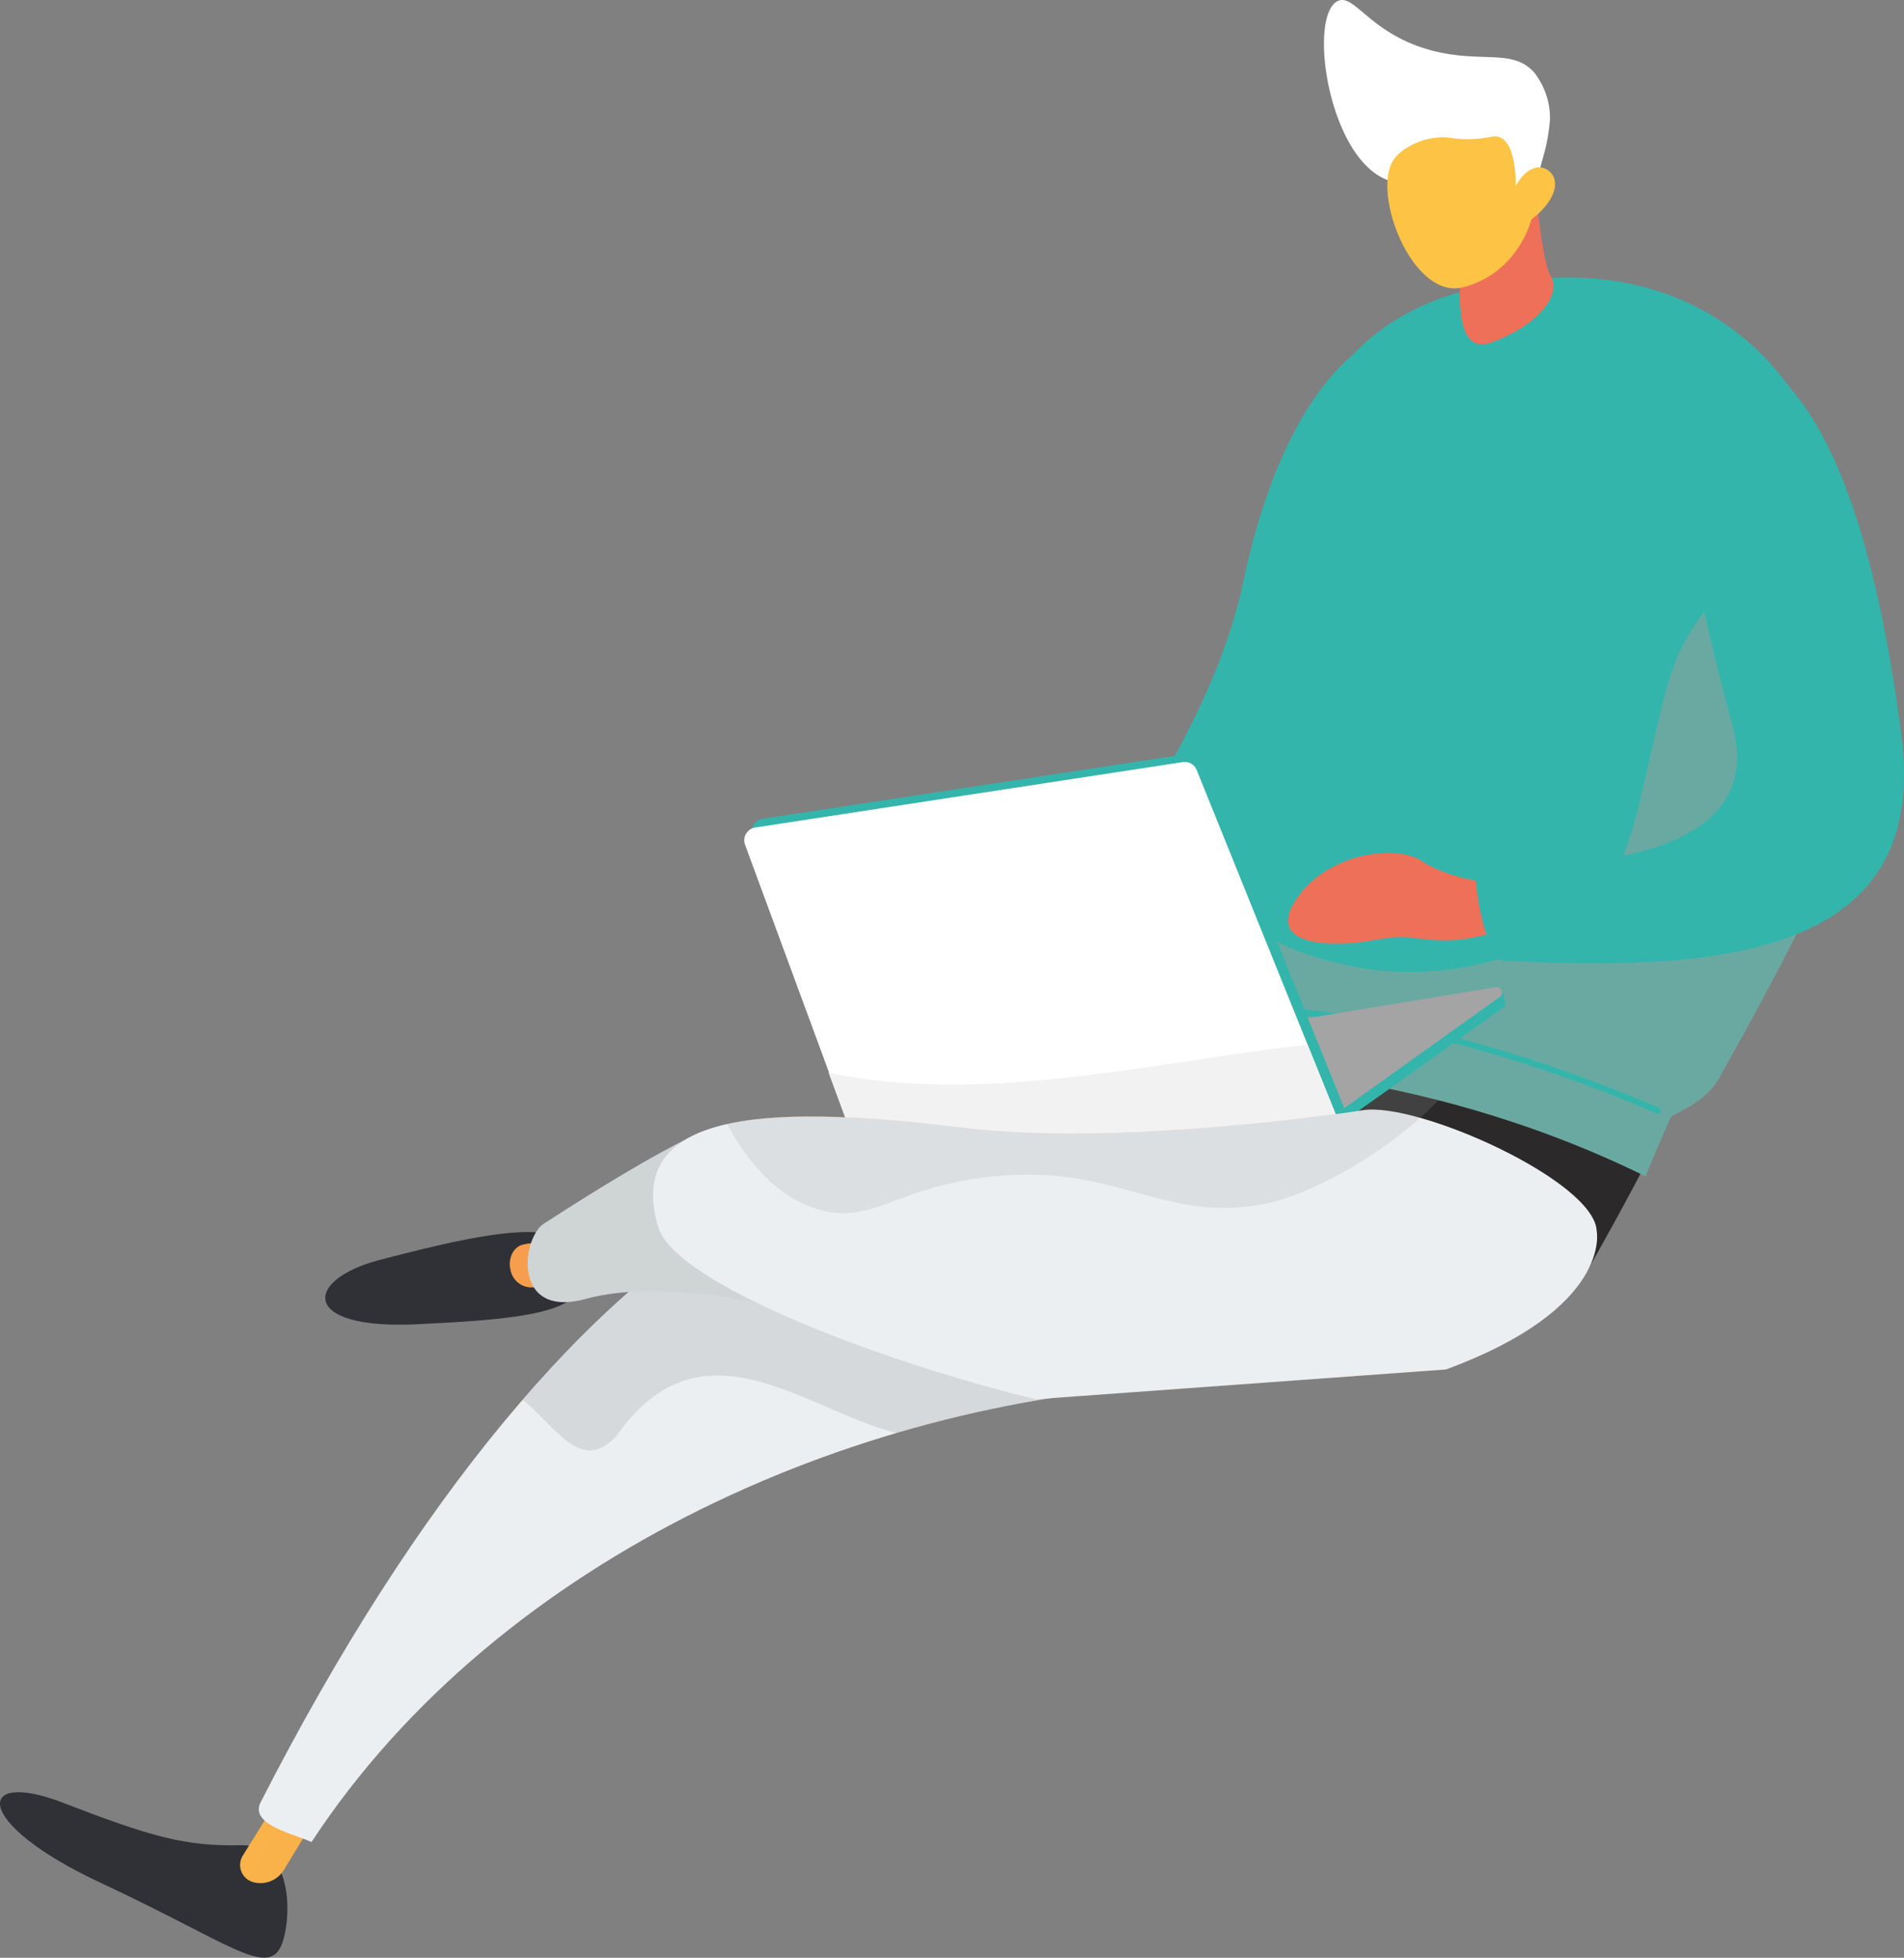 <?xml version="1.0" encoding="UTF-8"?>
<svg xmlns="http://www.w3.org/2000/svg" xmlns:xlink="http://www.w3.org/1999/xlink" id="Capa_1" data-name="Capa 1" viewBox="0 0 356.27 366.2">
  <rect x="0" y="0" width="356.27" height="366.2" fill="#808080" stroke="none"/>
  <defs>
    <style>.cls-1{fill:#2f3137;}.cls-2{fill:url(#Degradado_sin_nombre_2);}.cls-3{fill:#ebeff2;}.cls-4{opacity:0.24;}.cls-5{fill:#919292;}.cls-6{fill:#2b2929;}.cls-7{fill:url(#Degradado_sin_nombre_8);}.cls-8{fill:url(#Degradado_sin_nombre_8-2);}.cls-9{opacity:0.29;}.cls-10{fill:url(#Degradado_sin_nombre_4);}.cls-11{fill:url(#Degradado_sin_nombre_2-2);}.cls-12{fill:url(#Degradado_sin_nombre_8-3);}.cls-13{fill:#33b5ac;}.cls-14{fill:url(#Degradado_sin_nombre_2-3);}.cls-15{fill:#fff;}.cls-16{fill:url(#Degradado_sin_nombre_2-4);}.cls-17{fill:#a5a4a4;}.cls-18{fill:#f2f2f2;}.cls-19{fill:url(#Degradado_sin_nombre_2-5);}.cls-20{fill:#cfd4d5;}.cls-21{opacity:0.2;}.cls-22{fill:#9f9f9f;}</style>
    <linearGradient id="Degradado_sin_nombre_2" x1="-542.63" y1="2215.99" x2="-572.95" y2="2192.52" gradientTransform="translate(-8545.67 46867.15) rotate(180) scale(15.69 21.03)" gradientUnits="userSpaceOnUse">
      <stop offset="0" stop-color="#fcc345"></stop>
      <stop offset="1" stop-color="#ee7058"></stop>
    </linearGradient>
    <linearGradient id="Degradado_sin_nombre_8" x1="-559.43" y1="2101.96" x2="-558.27" y2="2103.14" gradientTransform="translate(-33079.14 288607.81) rotate(180) scale(59.1 137.52)" gradientUnits="userSpaceOnUse">
      <stop offset="0" stop-color="#33b5ac"></stop>
      <stop offset="1" stop-color="#6c3976"></stop>
    </linearGradient>
    <linearGradient id="Degradado_sin_nombre_8-2" x1="-566.98" y1="2092.65" x2="-566.78" y2="2093.24" gradientTransform="translate(-82091.42 398947.71) rotate(180) scale(145.23 190.63)" xlink:href="#Degradado_sin_nombre_8"></linearGradient>
    <linearGradient id="Degradado_sin_nombre_4" x1="-567.16" y1="2095.48" x2="-566.96" y2="2096.2" gradientTransform="translate(-82091.42 327820.18) rotate(180) scale(145.23 156.39)" gradientUnits="userSpaceOnUse">
      <stop offset="0" stop-color="#f28e86"></stop>
      <stop offset="1" stop-color="#e874aa"></stop>
    </linearGradient>
    <linearGradient id="Degradado_sin_nombre_2-2" x1="-547.33" y1="2212.96" x2="-550.29" y2="2214.87" gradientTransform="translate(-26108.75 43001.41) rotate(180) scale(46.93 19.26)" xlink:href="#Degradado_sin_nombre_2"></linearGradient>
    <linearGradient id="Degradado_sin_nombre_8-3" x1="-565.12" y1="2100.35" x2="-564.79" y2="2101.27" gradientTransform="translate(-51226.24 271473.38) rotate(180) scale(91.12 129.27)" xlink:href="#Degradado_sin_nombre_8"></linearGradient>
    <linearGradient id="Degradado_sin_nombre_2-3" x1="-550.99" y1="2138.86" x2="-551.1" y2="2140.27" gradientTransform="translate(-10672.33 87097.11) rotate(180) scale(19.88 40.56)" xlink:href="#Degradado_sin_nombre_2"></linearGradient>
    <linearGradient id="Degradado_sin_nombre_2-4" x1="-559.55" y1="2159.85" x2="-559.52" y2="2157.06" gradientTransform="translate(-19630.35 69710.34) rotate(180) scale(35.59 32.19)" xlink:href="#Degradado_sin_nombre_2"></linearGradient>
    <linearGradient id="Degradado_sin_nombre_2-5" x1="-505.47" y1="2398.13" x2="-561.18" y2="2345.91" gradientTransform="translate(-4415.73 22656.35) rotate(180) scale(8.53 9.43)" xlink:href="#Degradado_sin_nombre_2"></linearGradient>
  </defs>
  <title>Salón de idiomas- personaje 17</title>
  <g id="Grupo_140" data-name="Grupo 140">
    <g id="Grupo_139" data-name="Grupo 139">
      <g id="Grupo_130" data-name="Grupo 130">
        <g id="Grupo_127" data-name="Grupo 127">
          <path id="Trazado_450" data-name="Trazado 450" class="cls-1" d="M61.28,388.9c1.91-4,2.85-19.14-7.51-18.9s-16.83-1.59-33.29-7.95-17,3.74,7,14.95S58.56,394.65,61.28,388.9Z" transform="translate(-8.71 -24.85)"></path>
          <path id="Trazado_451" data-name="Trazado 451" class="cls-2" d="M67.48,365.33l-5.65,9.29a5.14,5.14,0,0,1-5.7,2.3,3.33,3.33,0,0,1-2.38-4.07,3.42,3.42,0,0,1,.4-.92l8.32-13.38Z" transform="translate(-8.71 -24.85)"></path>
        </g>
        <g id="Grupo_129" data-name="Grupo 129">
          <path id="Trazado_452" data-name="Trazado 452" class="cls-3" d="M280.58,225.54c17.63,7.72,1.39,56.49-48.7,58.22C171.19,285.86,102.49,315.33,67,369.4c-3.55-1.59-11.65-3.28-9.51-7.46,29.34-57.35,61.39-95.09,92.39-112.32C196.77,223.58,230.38,203.57,280.58,225.54Z" transform="translate(-8.71 -24.85)"></path>
          <g id="Grupo_128" data-name="Grupo 128" class="cls-4">
            <path id="Trazado_453" data-name="Trazado 453" class="cls-5" d="M124.07,293.41c-6.6,7.27-11.35-1.75-17.52-6.71,14.43-16.68,29-29.11,43.35-37.08,46.87-26,80.48-46.05,130.68-24.08,17.63,7.72,1.39,56.49-48.7,58.22a224.74,224.74,0,0,0-55.38,9.17C158.83,288.33,140,270.89,124.07,293.41Z" transform="translate(-8.71 -24.85)"></path>
          </g>
        </g>
      </g>
      <g id="Grupo_131" data-name="Grupo 131">
        <path id="Trazado_454" data-name="Trazado 454" class="cls-6" d="M301.81,264.26l3.7-1.34s12.31-21.58,14.18-27c2.28-6.64-46.93-6.14-67.18-19.46-21.29-14,3.88,23.4,3.88,23.4Z" transform="translate(-8.71 -24.85)"></path>
      </g>
      <g id="Grupo_134" data-name="Grupo 134">
        <path id="Trazado_455" data-name="Trazado 455" class="cls-7" d="M264.64,89.28s-15.55,7.38-23.36,44.66c-5.88,28-28.75,56.95-28.75,56.95l2.94,19.66L241,207.14l6.84-8.43,7.68-57.64Z" transform="translate(-8.71 -24.85)"></path>
        <g id="Grupo_133" data-name="Grupo 133">
          <path id="Trazado_456" data-name="Trazado 456" class="cls-8" d="M295.54,77.26s41.66-7.76,57.15,38.1c14.28,42.33,4.15,63.69-22.29,111.14-2.66,4.77-8.81,6.72-9.1,7.37q-2.35,5.31-4.7,11c-44-21.68-85.5-20.59-85.5-20.59S243.22,140.36,251,111.34C259.08,81.42,284.47,78.05,295.54,77.26Z" transform="translate(-8.71 -24.85)"></path>
          <g id="Grupo_132" data-name="Grupo 132" class="cls-9">
            <path id="Trazado_457" data-name="Trazado 457" class="cls-10" d="M263,205.83c19.8,3.69,43.46-4.93,48.73-18.94,4-10.54,4.05-14,7.94-29.84,3.12-12.72,5.75-15.44,17.12-28.92A75.14,75.14,0,0,0,349.29,107a76.28,76.28,0,0,1,3.4,8.39c14.28,42.32,4.15,63.69-22.29,111.13-2.66,4.77-8.81,6.72-9.1,7.38q-2.37,5.31-4.7,11c-44-21.68-85.5-20.59-85.5-20.59s2.21-13.29,4.84-31.84C244.53,200.06,250.33,203.46,263,205.83Z" transform="translate(-8.71 -24.85)"></path>
          </g>
        </g>
        <path id="Trazado_458" data-name="Trazado 458" class="cls-11" d="M291.11,198.42s-7.49,2.76-13.58,2.3-5.8-1.11-12.25.07c-6.29,1.15-19.32,1.34-14.52-6.92,5.33-9.19,18.78-11.35,23.91-8,4.94,3.24,12,4,12,4Z" transform="translate(-8.71 -24.85)"></path>
        <path id="Trazado_459" data-name="Trazado 459" class="cls-12" d="M331.68,91.12s23.09-4.47,32.82,71.36c5.05,39.33-29.92,44.64-75,42-4.53-4.84-4.85-18-4.85-18s56.51,4.77,48.28-25.71C323.67,126.62,317.56,91.67,331.68,91.12Z" transform="translate(-8.71 -24.85)"></path>
        <path id="Trazado_461" data-name="Trazado 461" class="cls-13" d="M318.91,233.17a.55.55,0,0,0,.56-.56.57.57,0,0,0-.33-.52c-.46-.21-46.6-21-81.53-18.63a.56.56,0,0,0-.53.6h0a.6.6,0,0,0,.6.53c34.69-2.33,80.54,18.32,81,18.53A.52.52,0,0,0,318.91,233.17Z" transform="translate(-8.71 -24.85)"></path>
      </g>
      <g id="Grupo_135" data-name="Grupo 135">
        <path id="Trazado_462" data-name="Trazado 462" class="cls-14" d="M295.52,53.51s1.26,19.52,3.33,22.94-2,9.12-11.11,12.48S282.85,70,282.85,70Z" transform="translate(-8.71 -24.85)"></path>
        <path id="Trazado_463" data-name="Trazado 463" class="cls-15" d="M268.43,58.56c-11.2-4.07-15-30.58-9.48-33.48,3.18-1.67,6.08,6.23,17.88,9.27,9.19,2.36,15-.48,19,4.12a13.86,13.86,0,0,1,2.91,8.63,35,35,0,0,1-1.46,7.73c-.94,3.63-.84,3.48-1.15,4.54A48.13,48.13,0,0,1,290,72.25a34.2,34.2,0,0,0-3.47-4.73,30.07,30.07,0,0,0-5.71-5C275.69,59.17,271.64,59.72,268.43,58.56Z" transform="translate(-8.71 -24.85)"></path>
        <path id="Trazado_464" data-name="Trazado 464" class="cls-16" d="M295.25,65.91S292.82,76,282.39,78.6c-9.34,2.34-17.26-17.75-12.82-24,1.48-2.07,5.19-3.93,8.66-4.06,2-.08,2.92.5,6.26.31,3.08-.18,3.78-.75,4.87-.3,1.36.55,2.86,2.52,3,9.09,1.18-2.33,3.05-3.68,4.76-3.46a3.33,3.33,0,0,1,1.6.8C300.75,58.93,299.57,62.61,295.25,65.91Z" transform="translate(-8.71 -24.85)"></path>
      </g>
      <g id="Grupo_136" data-name="Grupo 136">
        <path id="Trazado_465" data-name="Trazado 465" class="cls-13" d="M288.82,209.75a1,1,0,0,1,1,.42s.47,1.91.49,2a1,1,0,0,1-.33,1.15L259.4,235.16l-71.62-4.77,31-7.27Z" transform="translate(-8.71 -24.85)"></path>
        <path id="Trazado_466" data-name="Trazado 466" class="cls-17" d="M288.76,209.5a1,1,0,0,1,.71,1.73L258.88,233.1l-71.62-4.76,31-7.28Z" transform="translate(-8.71 -24.85)"></path>
        <path id="Trazado_467" data-name="Trazado 467" class="cls-13" d="M260.24,232.13,234.1,167.27a2.42,2.42,0,0,0-2.61-1.48L151.41,178a2.42,2.42,0,0,0-2,2.75,3.59,3.59,0,0,0,.12.47l22.5,61a2.41,2.41,0,0,0,2.56,1.56l83.92-10.44Z" transform="translate(-8.71 -24.85)"></path>
        <path id="Trazado_468" data-name="Trazado 468" class="cls-15" d="M259.4,235.15l-26.77-66.27a2.41,2.41,0,0,0-2.6-1.48L150,179.64a2.42,2.42,0,0,0-2,2.75,3.59,3.59,0,0,0,.12.47l22.5,61a2.41,2.41,0,0,0,2.56,1.56Z" transform="translate(-8.71 -24.85)"></path>
        <path id="Trazado_469" data-name="Trazado 469" class="cls-18" d="M259.4,235.15l-86.31,10.32a2.41,2.41,0,0,1-2.55-1.56l-6.79-18.42c28.61,6.09,59.56-1.79,89.63-5.24Z" transform="translate(-8.71 -24.85)"></path>
      </g>
      <g id="Grupo_138" data-name="Grupo 138">
        <path id="Trazado_470" data-name="Trazado 470" class="cls-1" d="M117.11,264.92c-.11-4.22,1-9.27-8.77-9.6-7.09-.24-18.39,2.54-28.61,5.21-14.33,3.74-14.91,13.21,7.41,12C101.74,271.81,117.27,270.91,117.11,264.92Z" transform="translate(-8.71 -24.85)"></path>
        <path id="Trazado_471" data-name="Trazado 471" class="cls-19" d="M104.25,262.48a4,4,0,0,0,4.35,3.16c4.36-.73,2.9-2.63,2.35-4.83s.65-4.24-4.35-3.16C104.74,258.06,103.7,260.28,104.25,262.48Z" transform="translate(-8.71 -24.85)"></path>
        <path id="Trazado_472" data-name="Trazado 472" class="cls-20" d="M143.12,236.48l-4.32.66s-7.78,3.29-28,16.39c-4.48,2.29-6.56,18.15,7.48,14.29S152.51,269,152.51,269Z" transform="translate(-8.71 -24.85)"></path>
        <path id="Trazado_473" data-name="Trazado 473" class="cls-3" d="M188.55,235.79c27.72,3.4,67.16-2,75.2-3.28,10.3-1.58,43.37,13.25,43.73,22.62,0,0,3,14.39-28.2,25.88l-76.73,5.57c-26.8-6.4-67.47-21.25-70.7-32.26C125.12,231.47,155.7,231.75,188.55,235.79Z" transform="translate(-8.71 -24.85)"></path>
        <g id="Grupo_137" data-name="Grupo 137" class="cls-21">
          <path id="Trazado_474" data-name="Trazado 474" class="cls-22" d="M245.82,249.94c-19.91,4.15-28.63-8.32-53.91-4.72-16.38,2.34-20.42,8.67-30,5.87-7.59-2.2-13.1-8.5-17.16-16,10.93-2.47,27.07-1.41,43.83.65,26.93,3.31,64.9-1.73,74.43-3.15.29,0,5.68-4.15,5.68-4.15s5.34,1.15,9.24,2.17C267.4,241.44,253.1,248.43,245.82,249.94Z" transform="translate(-8.71 -24.85)"></path>
        </g>
      </g>
    </g>
  </g>
</svg>
